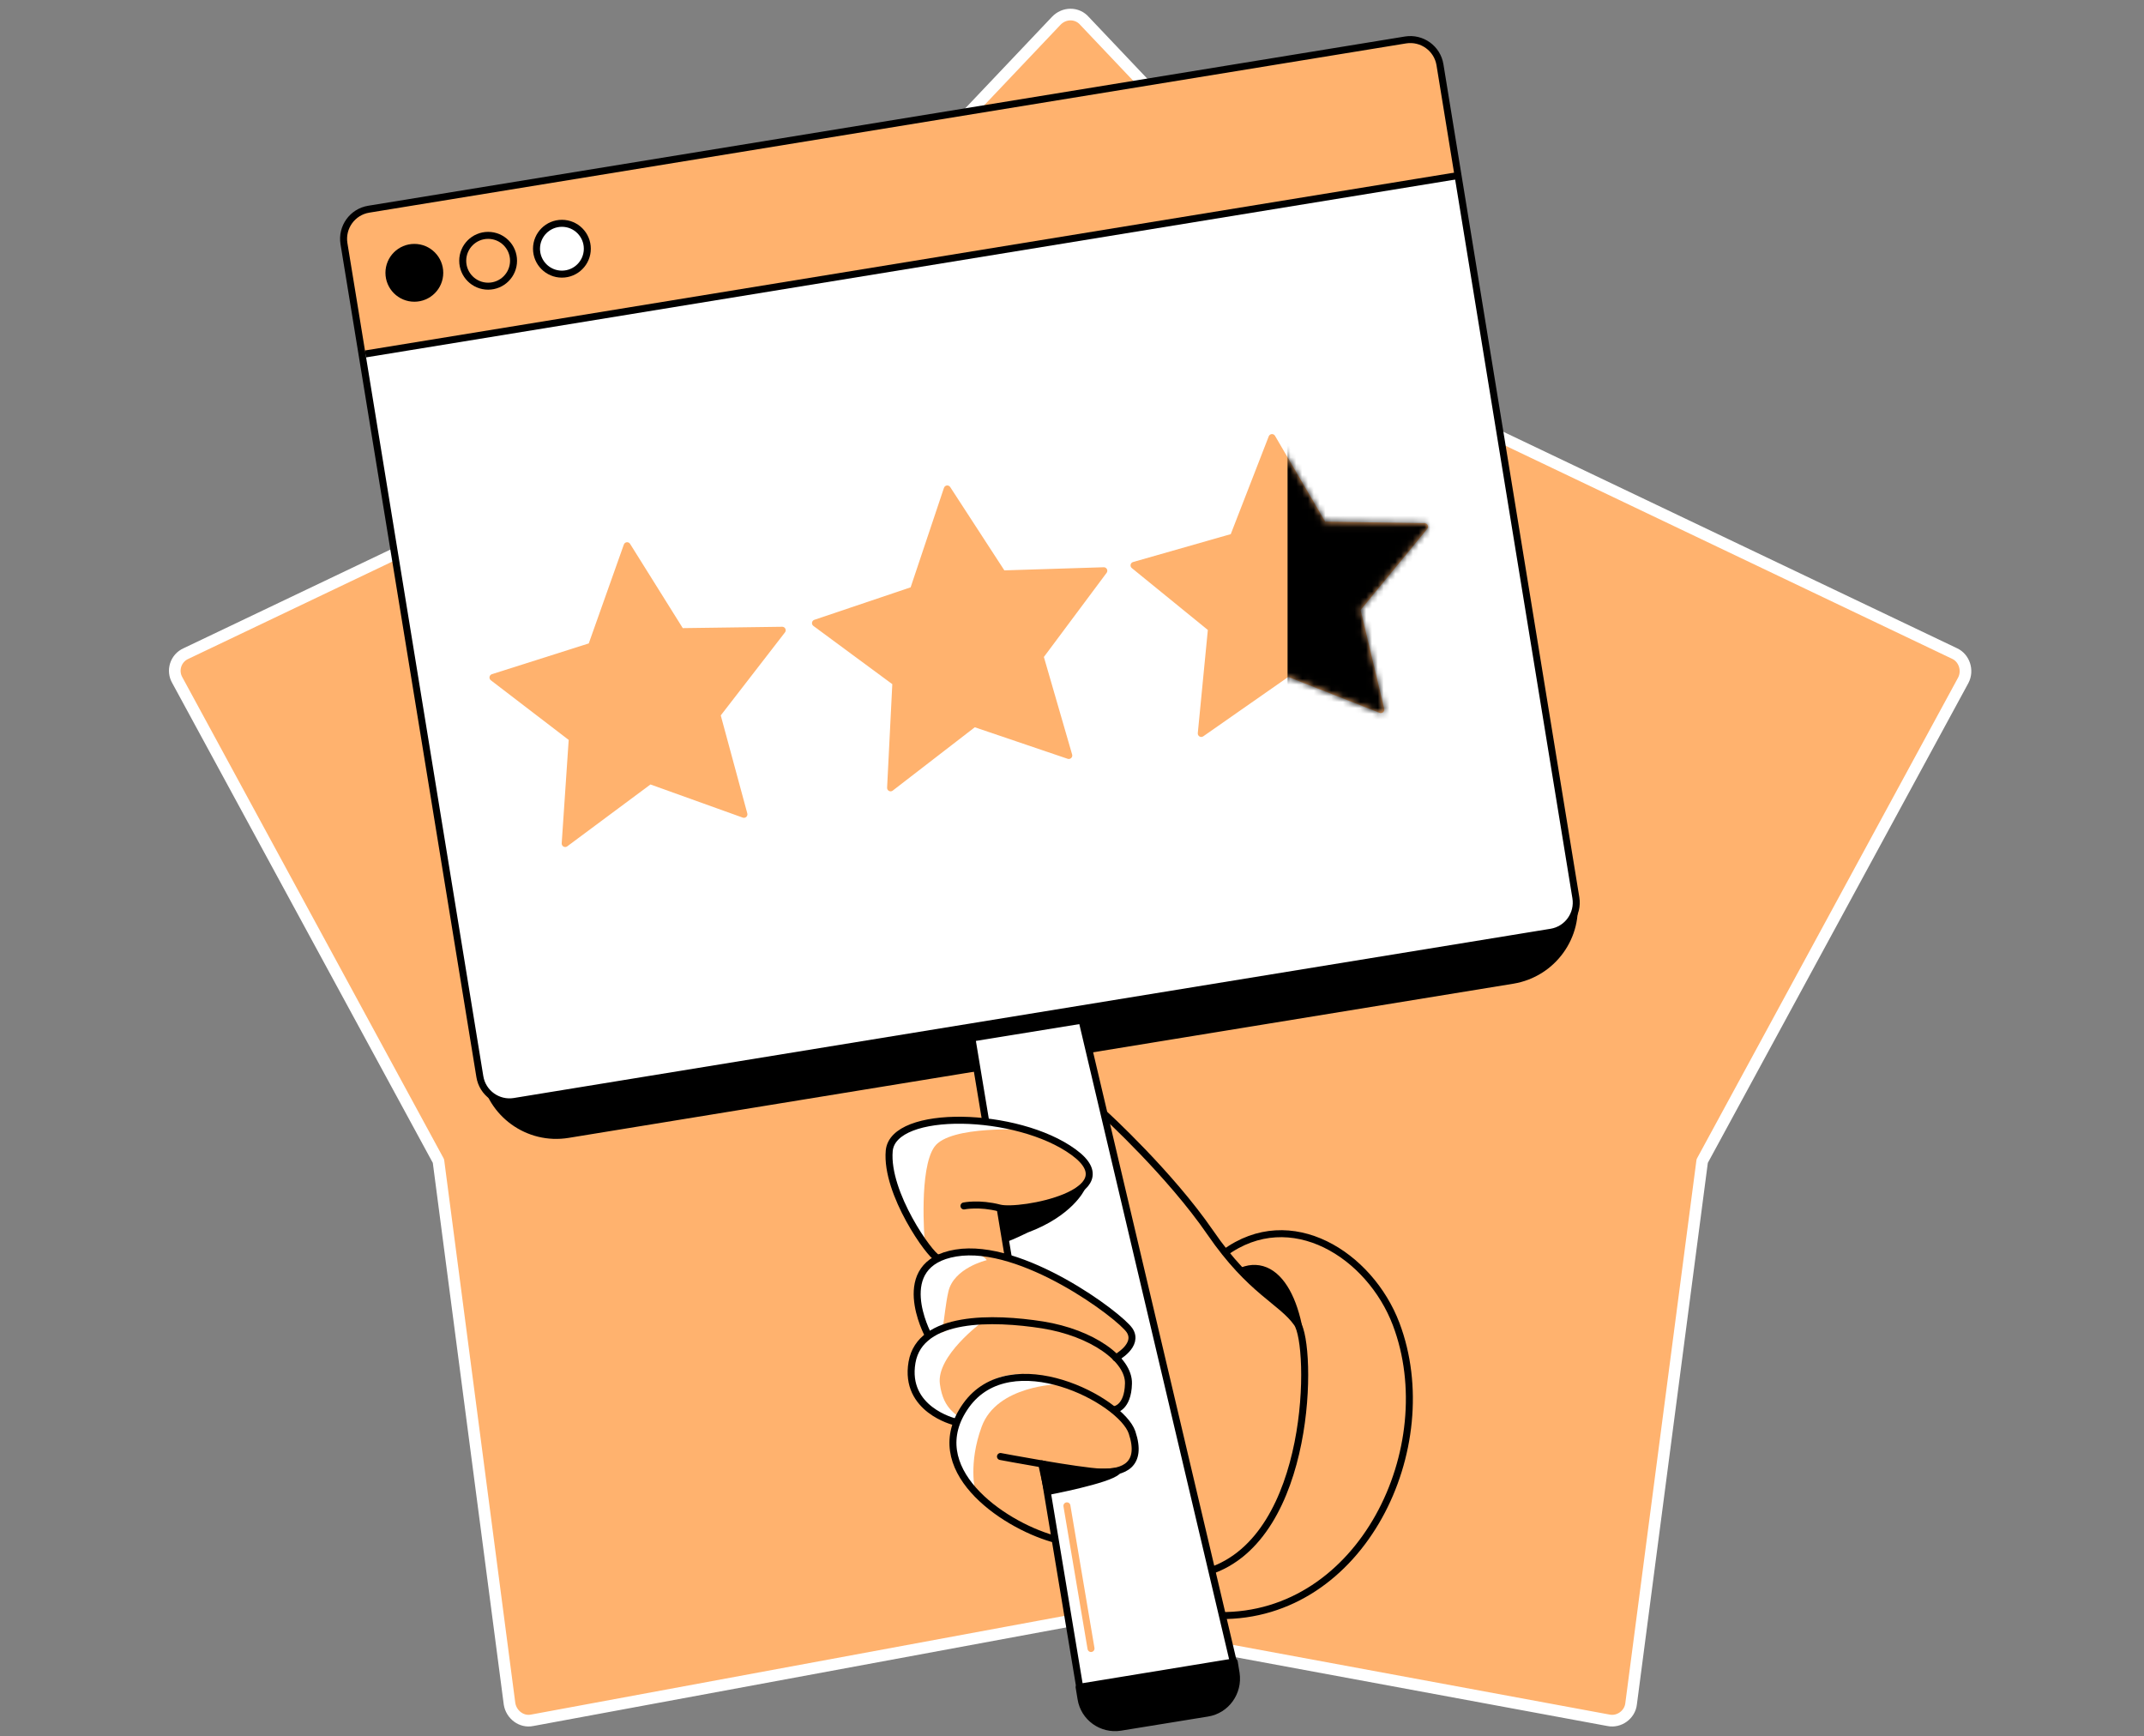 <svg width="368" height="298" viewBox="0 0 368 298" fill="none" xmlns="http://www.w3.org/2000/svg">
<rect x="0" y="0" width="368" height="298" fill="#808080" stroke="none"/>
<g clip-path="url(#clip0_8870_15565)">
<path d="M181.271 3.598L116.646 71.748L31.911 112.168C30.154 112.95 29.471 115.097 30.447 116.757L75.255 199.259L87.457 292.403C87.75 294.258 89.507 295.625 91.362 295.234L183.711 278.148L276.06 295.234C277.915 295.625 279.77 294.258 279.965 292.403L292.168 199.259L336.976 116.757C337.854 115.097 337.171 112.95 335.511 112.168L250.777 71.748L186.152 3.598C184.883 2.134 182.637 2.134 181.271 3.598Z" fill="#FFB26E" stroke="white" stroke-width="2" stroke-linecap="round" stroke-linejoin="round"/>
<path d="M180.834 258.495L179.703 248.48L172.919 247.479L174.631 256.137L180.834 258.495Z" fill="#FFB26E"/>
<path d="M259.662 168.23L97.514 194.689C90.665 195.82 84.204 191.168 83.105 184.319L82.201 178.762C82.007 177.599 82.814 176.501 83.978 176.307L266.704 146.488C267.868 146.294 268.966 147.102 269.16 148.265L270.064 153.821C271.163 160.67 266.511 167.099 259.662 168.23Z" fill="black" stroke="black" stroke-width="1.2" stroke-miterlimit="10"/>
<path d="M169.171 220.147L167.394 201.377L162.645 203.768L161.159 213.298L169.171 220.147Z" fill="#FFB26E"/>
<path d="M210.168 215.041C221.572 206.674 235.141 215.397 239.632 227.221C247.644 248.35 233.784 277.555 209.36 277.264H209.328" fill="#FFB26E"/>
<path d="M210.168 215.041C221.572 206.674 235.141 215.397 239.632 227.221C247.644 248.35 233.784 277.555 209.36 277.264H209.328" stroke="black" stroke-width="1.2" stroke-miterlimit="10" stroke-linecap="round" stroke-linejoin="round"/>
<path d="M222.88 244.868C225.19 230.891 222.154 218.749 216.099 217.748C210.043 216.747 203.261 227.266 200.95 241.243C198.64 255.22 201.676 267.362 207.731 268.363C213.787 269.364 220.569 258.845 222.88 244.868Z" fill="black" stroke="black" stroke-width="1.2" stroke-miterlimit="10"/>
<path d="M189.719 191.328C189.719 191.328 200.8 201.44 207.746 211.552C214.692 221.664 219.958 223.28 222.639 227.092C225.321 230.904 225.385 263.857 207.52 269.672" fill="#FFB26E"/>
<path d="M189.719 191.328C189.719 191.328 200.8 201.44 207.746 211.552C214.692 221.664 219.958 223.28 222.639 227.092C225.321 230.904 225.385 263.857 207.52 269.672" stroke="black" stroke-width="1.2" stroke-miterlimit="10" stroke-linecap="round" stroke-linejoin="round"/>
<path d="M166.812 178.147C167.136 180.15 185.421 290.155 185.421 290.155L211.88 286.019L185.712 175.078L166.812 178.147Z" fill="white" stroke="black" stroke-width="1.2" stroke-miterlimit="10" stroke-linecap="round" stroke-linejoin="round"/>
<path d="M161.094 215.978C159.931 215.688 151.983 204.768 152.662 197.499C153.34 190.23 174.695 190.715 184.29 197.725C193.885 204.703 175.083 208.225 171.593 207.32C168.104 206.416 165.487 206.965 165.487 206.965" fill="#FFB26E"/>
<path d="M159.285 229.064C159.285 229.064 152.792 216.917 164.067 215.043C175.374 213.169 192.174 225.769 193.886 228.321C195.566 230.873 191.818 232.941 191.818 232.941" fill="#FFB26E"/>
<path d="M162.903 243.665C162.903 243.665 155.182 241.889 156.538 233.812C157.895 225.735 170.495 226.058 178.959 227.383C187.424 228.74 193.82 233.263 193.691 237.463C193.594 241.662 190.945 242.212 190.945 242.212" fill="#FFB26E"/>
<path d="M174.727 261.565C173.5 260.498 158.122 252.002 165.778 241.211C173.435 230.421 192.367 240.242 194.273 245.831C196.147 251.42 192.819 252.777 189.007 252.648C185.195 252.519 171.691 249.966 171.691 249.966" fill="#FFB26E"/>
<path d="M169.365 216.269C169.365 216.269 163.679 217.594 162.774 221.697C161.837 225.8 161.999 231.389 160.093 230.452C158.187 229.515 156.571 219.629 158.768 217.206C160.933 214.783 167.943 214.137 169.365 216.269Z" fill="white"/>
<path d="M176.343 193.913C176.343 193.913 163.065 193.04 160.383 196.82C157.702 200.6 158.703 212.812 158.703 212.812C158.703 212.812 150.239 201.569 153.308 195.657C156.377 189.745 176.343 193.913 176.343 193.913Z" fill="white"/>
<path d="M168.525 226.932C168.525 226.932 160.707 232.682 161.32 237.496C161.934 242.31 164.68 242.633 164.486 243.473C164.293 244.313 156.087 243.247 156.087 236.074C156.022 228.935 166.134 226.932 168.525 226.932Z" fill="white"/>
<path d="M181.803 237.559C181.803 237.559 171.109 237.689 168.493 244.861C166.166 251.193 167.394 255.91 167.394 255.91C167.394 255.91 160.093 250.45 165.779 241.21C171.497 231.938 181.803 237.559 181.803 237.559Z" fill="white"/>
<path d="M160.868 215.849C159.705 215.558 151.984 204.8 152.63 197.499C153.308 190.23 174.663 190.715 184.258 197.725C193.853 204.703 175.051 208.225 171.561 207.32C168.072 206.416 165.455 206.965 165.455 206.965" stroke="black" stroke-width="1.2" stroke-miterlimit="10" stroke-linecap="round" stroke-linejoin="round"/>
<path d="M159.285 229.064C159.285 229.064 152.792 216.917 164.067 215.043C175.374 213.169 192.174 225.769 193.886 228.321C195.566 230.873 191.528 233.038 191.528 233.038" stroke="black" stroke-width="1.2" stroke-miterlimit="10" stroke-linecap="round" stroke-linejoin="round"/>
<path d="M163.807 243.989C163.807 243.989 155.149 241.889 156.538 233.812C157.927 225.735 170.495 226.058 178.959 227.383C187.423 228.74 193.82 233.263 193.691 237.463C193.594 241.662 191.3 241.921 191.3 241.921" stroke="black" stroke-width="1.2" stroke-miterlimit="10" stroke-linecap="round" stroke-linejoin="round"/>
<path d="M180.672 264.052C171.917 261.532 158.122 251.969 165.811 241.211C173.5 230.453 192.399 240.241 194.305 245.831C196.179 251.42 192.851 252.776 189.039 252.647C185.227 252.518 171.723 249.966 171.723 249.966" stroke="black" stroke-width="1.2" stroke-miterlimit="10" stroke-linecap="round" stroke-linejoin="round"/>
<path d="M179.833 255.976C179.833 255.976 190.268 254.005 191.754 252.519C187.134 252.939 183.161 252.519 178.799 251.227L179.833 255.976Z" fill="black" stroke="black" stroke-width="1.2" stroke-miterlimit="10" stroke-linecap="round" stroke-linejoin="round"/>
<path d="M185.615 203.928C185.615 203.928 183.644 208.192 176.181 210.971C173.726 212.166 172.951 212.424 172.951 212.424L172.111 207.708C172.111 207.708 176.472 207.546 179.638 206.868C183.418 206.125 185.615 203.928 185.615 203.928Z" fill="black" stroke="black" stroke-width="1.2" stroke-miterlimit="10" stroke-linecap="round" stroke-linejoin="round"/>
<path d="M183.127 258.43L187.263 282.918" stroke="#FFB26E" stroke-width="1.2" stroke-miterlimit="10" stroke-linecap="round" stroke-linejoin="round"/>
<path d="M266.221 159.991L88.275 189.035C85.465 189.487 82.815 187.581 82.363 184.771L60.782 52.474L59.038 41.813C58.585 39.003 60.491 36.353 63.302 35.901L241.248 6.857C244.058 6.405 246.708 8.311 247.16 11.122L270.485 154.079C270.938 156.89 269.031 159.539 266.221 159.991Z" fill="white"/>
<path d="M62.622 60.744C62.622 60.744 55.806 38.84 61.395 36.611C66.984 34.382 233.267 8.278 233.267 8.278C233.267 8.278 245.026 3.82 246.868 10.507C247.223 11.832 250.098 29.697 250.098 29.697L62.622 60.744Z" fill="#FFB26E"/>
<path d="M250.713 30.053L62.72 60.744" stroke="black" stroke-width="1.2" stroke-miterlimit="10"/>
<path d="M71.12 51.182C73.528 51.182 75.481 49.229 75.481 46.82C75.481 44.412 73.528 42.459 71.12 42.459C68.711 42.459 66.758 44.412 66.758 46.82C66.758 49.229 68.711 51.182 71.12 51.182Z" fill="black" stroke="black" stroke-width="1.2" stroke-miterlimit="10"/>
<path d="M83.784 49.115C86.192 49.115 88.145 47.163 88.145 44.754C88.145 42.345 86.192 40.393 83.784 40.393C81.375 40.393 79.422 42.345 79.422 44.754C79.422 47.163 81.375 49.115 83.784 49.115Z" stroke="black" stroke-width="1.2" stroke-miterlimit="10"/>
<path d="M96.448 47.047C98.857 47.047 100.809 45.094 100.809 42.686C100.809 40.277 98.857 38.324 96.448 38.324C94.039 38.324 92.086 40.277 92.086 42.686C92.086 45.094 94.039 47.047 96.448 47.047Z" fill="white" stroke="black" stroke-width="1.2" stroke-miterlimit="10"/>
<path d="M266.221 159.991L88.275 189.035C85.465 189.487 82.815 187.581 82.363 184.771L60.782 52.474L59.038 41.813C58.585 39.003 60.491 36.353 63.302 35.901L241.248 6.857C244.058 6.405 246.708 8.311 247.16 11.122L270.485 154.079C270.938 156.89 269.031 159.539 266.221 159.991Z" stroke="black" stroke-width="1.2" stroke-miterlimit="10"/>
<path d="M207.26 294L192.335 296.423C189.104 296.94 186.067 294.776 185.55 291.545L185.227 289.574L211.848 285.213L212.171 287.184C212.655 290.414 210.491 293.483 207.26 294Z" fill="black" stroke="black" stroke-width="1.2" stroke-miterlimit="10" stroke-linecap="round" stroke-linejoin="round"/>
<path d="M107.642 93.658L116.862 108.402L134.259 108.165L123.056 122.65L127.689 139.753L111.547 133.958L97.01 144.763L98.232 126.704L84.616 116.274L101.52 110.907L107.642 93.658Z" fill="#FFB26E" stroke="#FFB26E" stroke-width="1.2" stroke-linecap="round" stroke-linejoin="round"/>
<path d="M162.591 83.916L172.071 98.497L189.459 97.952L178.514 112.631L183.446 129.656L167.203 124.143L152.863 135.209L153.772 117.125L139.97 106.94L156.776 101.273L162.591 83.916Z" fill="#FFB26E" stroke="#FFB26E" stroke-width="1.2" stroke-linecap="round" stroke-linejoin="round"/>
<path d="M218.329 75.099L227.105 90.118L244.504 90.392L232.88 104.539L237 121.772L221.039 115.502L206.189 125.873L207.945 107.852L194.647 97.031L211.7 92.165L218.329 75.099Z" fill="#FFB26E" stroke="#FFB26E" stroke-width="1.2" stroke-linecap="round" stroke-linejoin="round"/>
<mask id="mask0_8870_15565" style="mask-type:alpha" maskUnits="userSpaceOnUse" x="194" y="74" width="52" height="53">
<path d="M218.329 75.099L227.105 90.118L244.504 90.392L232.88 104.539L237 121.772L221.039 115.502L206.189 125.873L207.945 107.852L194.647 97.031L211.7 92.165L218.329 75.099Z" fill="black" stroke="black" stroke-width="1.2" stroke-linecap="round" stroke-linejoin="round"/>
</mask>
<g mask="url(#mask0_8870_15565)">
<rect x="221" y="58" width="37" height="96" fill="black"/>
</g>
</g>
<defs>
<clipPath id="clip0_8870_15565">
<rect width="368" height="297.99" fill="white"/>
</clipPath>
</defs>
</svg>
